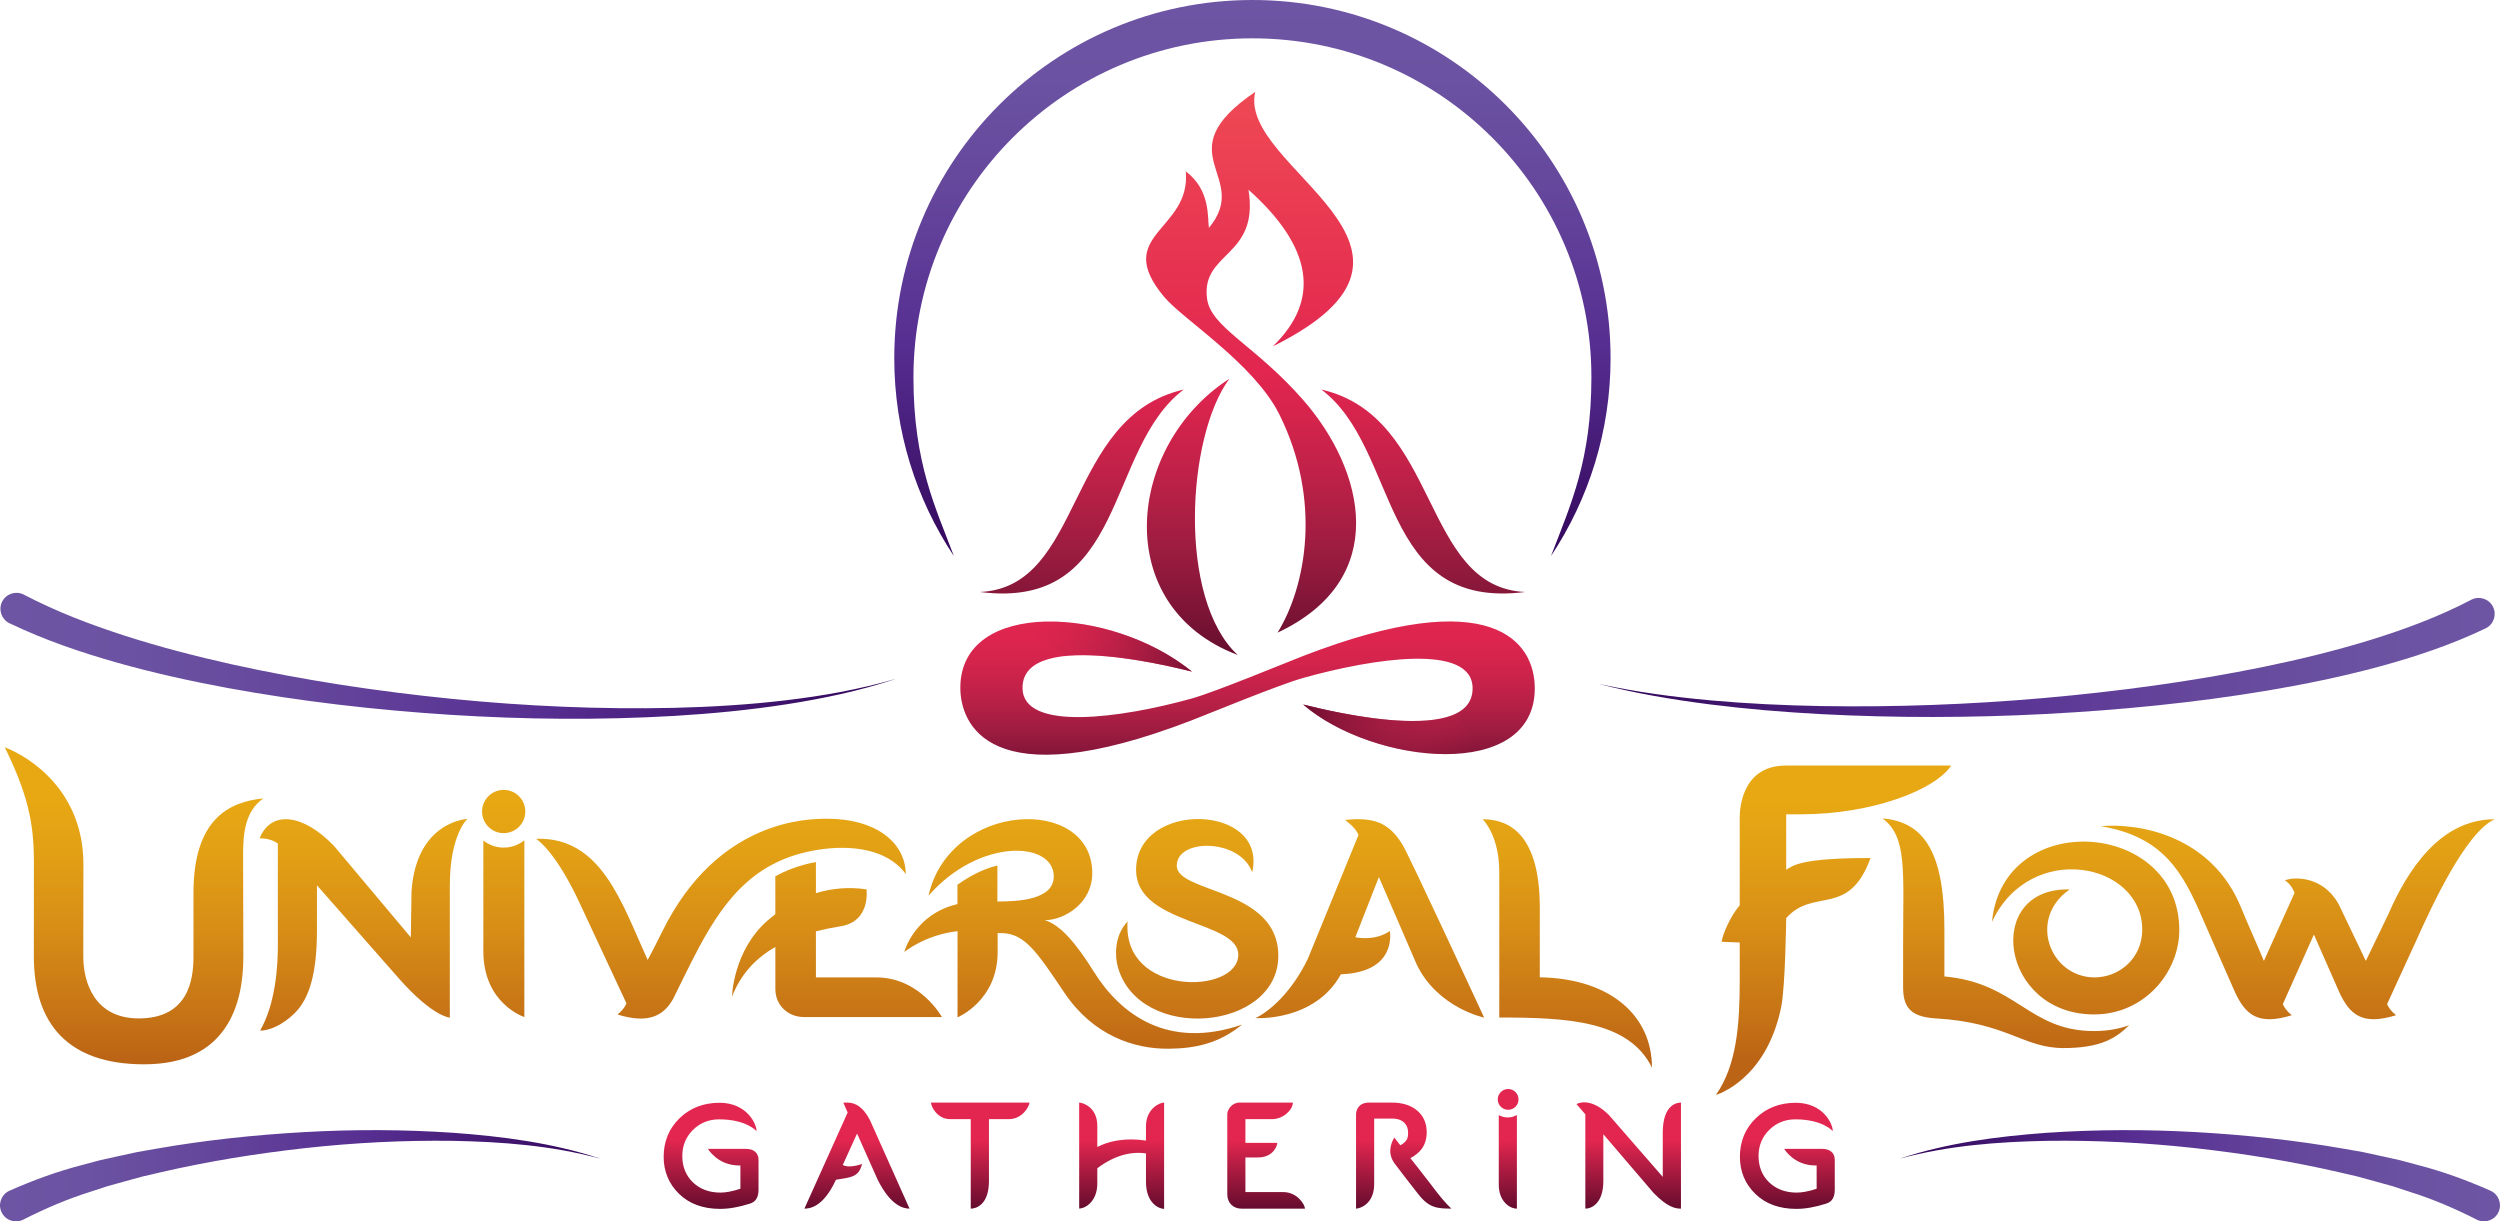 <!-- Generator: Adobe Illustrator 22.0.1, SVG Export Plug-In  -->
<svg version="1.1"
	 xmlns="http://www.w3.org/2000/svg" xmlns:xlink="http://www.w3.org/1999/xlink" xmlns:a="http://ns.adobe.com/AdobeSVGViewerExtensions/3.0/"
	 x="0px" y="0px" width="441.62px" height="215.751px" viewBox="0 0 441.62 215.751"
	 style="enable-background:new 0 0 441.62 215.751;" xml:space="preserve">
<style type="text/css">
	.st0{fill:url(#SVGID_1_);}
	.st1{fill:url(#SVGID_2_);}
	.st2{fill:url(#SVGID_3_);}
	.st3{fill:url(#SVGID_4_);}
	.st4{fill:url(#SVGID_5_);}
	.st5{fill:url(#SVGID_6_);}
	.st6{fill:url(#SVGID_7_);}
	.st7{fill:url(#SVGID_8_);}
	.st8{fill:url(#SVGID_9_);}
	.st9{fill:url(#SVGID_10_);}
	.st10{fill:url(#SVGID_11_);}
	.st11{fill:url(#SVGID_12_);}
	.st12{fill:url(#SVGID_13_);}
	.st13{fill:url(#SVGID_14_);}
	.st14{fill:url(#SVGID_15_);}
	.st15{fill:url(#SVGID_16_);}
	.st16{fill:url(#SVGID_17_);}
	.st17{fill:url(#SVGID_18_);}
	.st18{fill:url(#SVGID_19_);}
	.st19{fill:url(#SVGID_20_);}
	.st20{fill:url(#SVGID_21_);}
	.st21{fill:url(#SVGID_22_);}
	.st22{fill:url(#SVGID_23_);}
	.st23{fill:url(#SVGID_24_);}
	.st24{fill:url(#SVGID_25_);}
	.st25{fill:url(#SVGID_26_);}
	.st26{fill:url(#SVGID_27_);}
	.st27{fill:url(#SVGID_28_);}
	.st28{fill:url(#SVGID_29_);}
	.st29{fill:url(#SVGID_30_);}
	.st30{fill:url(#SVGID_31_);}
	.st31{fill:url(#SVGID_32_);}
	.st32{fill:url(#SVGID_33_);}
	.st33{fill:url(#SVGID_34_);}
	.st34{fill:url(#SVGID_35_);}
	.st35{fill:url(#SVGID_36_);}
	.st36{fill:url(#SVGID_37_);}
	.st37{fill:url(#SVGID_38_);}
	.st38{fill:url(#SVGID_39_);}
	.st39{fill:url(#SVGID_40_);}
	.st40{fill:url(#SVGID_41_);}
	.st41{fill:url(#SVGID_42_);}
	.st42{fill:url(#SVGID_43_);}
	.st43{fill:url(#SVGID_44_);}
	.st44{fill:url(#SVGID_45_);}
	.st45{fill:url(#SVGID_46_);}
	.st46{fill:url(#SVGID_47_);}
	.st47{fill:url(#SVGID_48_);}
</style>
<defs>
</defs>
<g>
	<linearGradient id="SVGID_1_" gradientUnits="userSpaceOnUse" x1="405.873" y1="135.551" x2="405.873" y2="187">
		<stop  offset="0.113" style="stop-color:#E7A813"/>
		<stop  offset="0.294" style="stop-color:#E2A015"/>
		<stop  offset="0.562" style="stop-color:#D78D16"/>
		<stop  offset="0.883" style="stop-color:#C47016"/>
		<stop  offset="1" style="stop-color:#BC6415"/>
	</linearGradient>
	<path class="st0" d="M421.907,161.465l-3.989,8.273l-4.441-9.272c-2.479-5.528-7.87-5.718-9.858-4.962
		c0.756,0.476,1.427,1.398,1.701,2.244c-0.33,0.732-5.407,11.991-5.407,11.991c-0.893-2.172-3.172-7.278-3.982-9.294
		c-5.057-12.599-17.619-15.116-24.863-14.506c11.009,1.829,14.446,8.042,17.886,16.002c1.395,3.229,5.841,13.296,5.901,13.434
		c1.797,3.786,3.944,5.844,9.987,3.96c-0.717-0.533-1.393-1.393-1.579-1.977c0.154-0.341,5.482-12.267,5.483-12.27
		c1.167,2.663,4.512,10.249,4.528,10.287c1.797,3.786,3.944,5.844,9.987,3.96c-0.717-0.533-1.393-1.393-1.579-1.977
		c0.059-0.132,5.171-11.272,5.171-11.272c2.706-6.02,8.696-19.037,13.823-21.368C430.895,144.716,425.154,154.006,421.907,161.465z"
		/>
	<linearGradient id="SVGID_2_" gradientUnits="userSpaceOnUse" x1="354.334" y1="135.551" x2="354.334" y2="187">
		<stop  offset="0.113" style="stop-color:#E7A813"/>
		<stop  offset="0.294" style="stop-color:#E2A015"/>
		<stop  offset="0.562" style="stop-color:#D78D16"/>
		<stop  offset="0.883" style="stop-color:#C47016"/>
		<stop  offset="1" style="stop-color:#BC6415"/>
	</linearGradient>
	<path class="st1" d="M364.52,185.138c-7.146,0-9.988-4.512-22.555-5.238c-4.622-0.267-5.786-2.107-5.786-5.567l0.003-7.477
		c0-13.206,0.736-18.998-3.634-22.289c7.492,0.637,10.926,6.212,10.926,19.632v8.289c12.742,1.131,14.943,9.643,26.407,9.643
		c1.916,0,4.068-0.239,6.241-1.037C373.765,183.413,371.033,185.138,364.52,185.138z"/>
	<linearGradient id="SVGID_3_" gradientUnits="userSpaceOnUse" x1="64.209" y1="135.551" x2="64.209" y2="187">
		<stop  offset="0.113" style="stop-color:#E7A813"/>
		<stop  offset="0.294" style="stop-color:#E2A015"/>
		<stop  offset="0.562" style="stop-color:#D78D16"/>
		<stop  offset="0.883" style="stop-color:#C47016"/>
		<stop  offset="1" style="stop-color:#BC6415"/>
	</linearGradient>
	<path class="st2" d="M72.571,165.595l0.122-8.159c0.853-12.384,9.863-12.774,9.863-12.774s-3.097,2.76-3.097,11.776v23.32
		c0,0-2.94-0.096-8.887-6.788L55.99,156.389v7.938c0,7.613-1.339,12.115-3.981,14.689c-2.019,1.968-4.32,3.043-6.066,3.043
		c2.8-4.866,3.158-11.625,3.14-15.316l-0.002-17.731c-0.464-0.322-1.353-0.909-3.22-0.932c2.043-5.018,7.674-4.319,13.128,1.338
		L72.571,165.595z"/>
	<linearGradient id="SVGID_4_" gradientUnits="userSpaceOnUse" x1="276.857" y1="135.551" x2="276.857" y2="187">
		<stop  offset="0.113" style="stop-color:#E7A813"/>
		<stop  offset="0.294" style="stop-color:#E2A015"/>
		<stop  offset="0.562" style="stop-color:#D78D16"/>
		<stop  offset="0.883" style="stop-color:#C47016"/>
		<stop  offset="1" style="stop-color:#BC6415"/>
	</linearGradient>
	<path class="st3" d="M272.002,172.641v-12.294c0-13.463-5.839-15.631-10.104-15.631c0,0,2.946,2.753,2.946,9.324v25.704
		c11.972,0,22.864,0.532,26.972,8.843C291.817,179.341,284.361,172.836,272.002,172.641"/>
	<linearGradient id="SVGID_5_" gradientUnits="userSpaceOnUse" x1="211.479" y1="135.551" x2="211.479" y2="187">
		<stop  offset="0.113" style="stop-color:#E7A813"/>
		<stop  offset="0.294" style="stop-color:#E2A015"/>
		<stop  offset="0.562" style="stop-color:#D78D16"/>
		<stop  offset="0.883" style="stop-color:#C47016"/>
		<stop  offset="1" style="stop-color:#BC6415"/>
	</linearGradient>
	<path class="st4" d="M225.812,168.818c0,13.344-24.624,15.483-28.365,1.942c-0.464-1.679-0.714-5.416,1.744-7.981
		c-1.001,13.292,19.55,12.954,19.55,5.855c0-6.026-18.055-5.265-18.055-14.948c0-12.37,23.312-11.767,20.51,0.402
		c-2.124-5.972-13.319-6.075-13.319-1.166C207.876,157.81,225.812,156.885,225.812,168.818z"/>
	<linearGradient id="SVGID_6_" gradientUnits="userSpaceOnUse" x1="147.849" y1="135.551" x2="147.849" y2="187">
		<stop  offset="0.113" style="stop-color:#E7A813"/>
		<stop  offset="0.294" style="stop-color:#E2A015"/>
		<stop  offset="0.562" style="stop-color:#D78D16"/>
		<stop  offset="0.883" style="stop-color:#C47016"/>
		<stop  offset="1" style="stop-color:#BC6415"/>
	</linearGradient>
	<path class="st5" d="M154.795,172.657H144.13v-8.141c1.404-0.355,2.866-0.653,4.385-0.899c5.343-0.865,4.552-6.512,4.552-6.512
		c-3.103-0.463-6.109-0.195-8.937,0.667v-5.497c-2.804,0.509-5.461,1.527-7.172,2.53l0.003,6.692
		c-0.449,0.342-0.893,0.694-1.324,1.068c-6.154,5.342-6.327,13.464-6.327,13.464c1.598-4.037,4.251-6.807,7.654-8.75l0.003,7.442
		c0,2.815,2.187,4.94,5.085,4.94h24.335C166.388,179.662,162.531,172.657,154.795,172.657z"/>
	<linearGradient id="SVGID_7_" gradientUnits="userSpaceOnUse" x1="241.972" y1="135.551" x2="241.972" y2="187">
		<stop  offset="0.113" style="stop-color:#E7A813"/>
		<stop  offset="0.294" style="stop-color:#E2A015"/>
		<stop  offset="0.562" style="stop-color:#D78D16"/>
		<stop  offset="0.883" style="stop-color:#C47016"/>
		<stop  offset="1" style="stop-color:#BC6415"/>
	</linearGradient>
	<path class="st6" d="M247.796,149.288c-2.435-4.05-5.168-4.96-10.209-4.452c0,0,1.859,1.293,2.392,2.65l-8.953,21.881
		c-2.86,5.928-6.762,9.293-9.259,10.478c0,0,10.448,0.691,15.105-7.74c10.084-0.369,8.638-7.654,8.638-7.654
		s-2.179,1.807-6.095,1.116c1.466-3.769,2.933-7.464,4.163-10.639l6.692,15.473c3.707,7.659,11.905,9.356,11.905,9.356
		S249.022,151.33,247.796,149.288"/>
	<linearGradient id="SVGID_8_" gradientUnits="userSpaceOnUse" x1="368.424" y1="135.551" x2="368.424" y2="187">
		<stop  offset="0.113" style="stop-color:#E7A813"/>
		<stop  offset="0.294" style="stop-color:#E2A015"/>
		<stop  offset="0.562" style="stop-color:#D78D16"/>
		<stop  offset="0.883" style="stop-color:#C47016"/>
		<stop  offset="1" style="stop-color:#BC6415"/>
	</linearGradient>
	<path class="st7" d="M351.878,162.834c6.77-14.432,26.545-10.481,26.545,1.375c0,5.21-4.212,8.447-8.417,8.447
		c-7.864,0-11.881-10.361-4.401-15.542c-15.301-0.386-12.308,22.082,4.307,22.082c8.933,0,15.056-7.477,15.056-14.902
		C384.97,144.843,353.833,142.644,351.878,162.834z"/>
	<linearGradient id="SVGID_9_" gradientUnits="userSpaceOnUse" x1="189.583" y1="135.551" x2="189.583" y2="187">
		<stop  offset="0.113" style="stop-color:#E7A813"/>
		<stop  offset="0.294" style="stop-color:#E2A015"/>
		<stop  offset="0.562" style="stop-color:#D78D16"/>
		<stop  offset="0.883" style="stop-color:#C47016"/>
		<stop  offset="1" style="stop-color:#BC6415"/>
	</linearGradient>
	<path class="st8" d="M193.211,171.629c4.672,7.505,13.052,13.894,26.22,9.357c-4.198,3.401-8.39,4.235-13.022,4.27
		c-6.027,0.046-13.261-2.27-18.394-9.901c-4.895-7.278-6.982-10.436-11.078-10.53c-0.038-0.001-0.75,0.033-0.706-0.011l0.002,3.358
		c0,8.629-7.086,11.537-7.086,11.537v-15.217c-5.686,0.62-9.412,3.677-9.412,3.677s1.755-6.676,9.398-8.462
		c-0.01-0.368-0.003-3.414-0.003-3.414c1.993-1.406,4.279-2.729,7.064-3.406l-0.012,6.363c3.626,0,9.963-0.276,9.963-4.425
		c0-6.274-13.143-6.853-22.131,3.399c3.788-16.751,28.932-17.779,28.932-3.979c0,5.38-5.024,8.305-8.391,8.305
		C187.289,163.331,190.119,166.663,193.211,171.629z"/>
	<linearGradient id="SVGID_10_" gradientUnits="userSpaceOnUse" x1="23.679" y1="135.551" x2="23.679" y2="187">
		<stop  offset="0.113" style="stop-color:#E7A813"/>
		<stop  offset="0.294" style="stop-color:#E2A015"/>
		<stop  offset="0.562" style="stop-color:#D78D16"/>
		<stop  offset="0.883" style="stop-color:#C47016"/>
		<stop  offset="1" style="stop-color:#BC6415"/>
	</linearGradient>
	<path class="st9" d="M42.942,151.024c0,2.085,0.045,14.665,0.045,17.986c0,8.354-2.831,18.999-17.532,18.999
		c-13.47,0-19.474-7.18-19.474-19.055l0.006-16.852c0-6.931-1.187-11.992-5.141-20.094c4.204,1.62,13.889,7.523,13.889,20.7
		l-0.019,16.303c0,4.444,1.94,10.889,9.779,10.889c8.731,0,9.682-6.755,9.682-10.889v-11.272c0-13.105,6.346-16.111,12.334-16.699
		C43.297,143.31,42.942,147.172,42.942,151.024z"/>
	<linearGradient id="SVGID_11_" gradientUnits="userSpaceOnUse" x1="323.893" y1="135.551" x2="323.893" y2="187">
		<stop  offset="0.113" style="stop-color:#E7A813"/>
		<stop  offset="0.294" style="stop-color:#E2A015"/>
		<stop  offset="0.562" style="stop-color:#D78D16"/>
		<stop  offset="0.883" style="stop-color:#C47016"/>
		<stop  offset="1" style="stop-color:#BC6415"/>
	</linearGradient>
	<path class="st10" d="M330.425,151.566c-3.853,10.612-10.074,5.153-14.893,10.612c0,0-0.155,12.166-0.892,15.738
		c-2.688,13.024-11.528,15.495-11.528,15.495c3.698-5.246,4.206-12.532,4.206-20.246v-6.676l-3.187-0.125
		c0.087-1.143,1.518-4.523,3.187-6.444v-15.53c0-1.528,0.393-9.156,8.142-9.156h29.212c-2.846,4.327-14.014,8.611-26.552,8.611
		h-2.588v9.791C316.787,152.914,317.941,151.566,330.425,151.566z"/>
	<linearGradient id="SVGID_12_" gradientUnits="userSpaceOnUse" x1="89.003" y1="135.551" x2="89.003" y2="187">
		<stop  offset="0.113" style="stop-color:#E7A813"/>
		<stop  offset="0.294" style="stop-color:#E2A015"/>
		<stop  offset="0.562" style="stop-color:#D78D16"/>
		<stop  offset="0.883" style="stop-color:#C47016"/>
		<stop  offset="1" style="stop-color:#BC6415"/>
	</linearGradient>
	<path class="st11" d="M85.38,168.009c0,9.332,7.246,11.652,7.246,11.652v-31.225c-0.999,0.805-2.268,1.29-3.649,1.29
		c-1.357,0-2.603-0.47-3.596-1.251V168.009z"/>
	<linearGradient id="SVGID_13_" gradientUnits="userSpaceOnUse" x1="88.977" y1="135.551" x2="88.977" y2="187">
		<stop  offset="0.113" style="stop-color:#E7A813"/>
		<stop  offset="0.294" style="stop-color:#E2A015"/>
		<stop  offset="0.562" style="stop-color:#D78D16"/>
		<stop  offset="0.883" style="stop-color:#C47016"/>
		<stop  offset="1" style="stop-color:#BC6415"/>
	</linearGradient>
	<path class="st12" d="M88.977,147.172c2.106,0,3.82-1.714,3.82-3.821c0-2.106-1.714-3.821-3.82-3.821
		c-2.106,0-3.82,1.715-3.82,3.821C85.157,145.458,86.871,147.172,88.977,147.172"/>
	<linearGradient id="SVGID_14_" gradientUnits="userSpaceOnUse" x1="127.346" y1="135.551" x2="127.346" y2="187">
		<stop  offset="0.113" style="stop-color:#E7A813"/>
		<stop  offset="0.294" style="stop-color:#E2A015"/>
		<stop  offset="0.562" style="stop-color:#D78D16"/>
		<stop  offset="0.883" style="stop-color:#C47016"/>
		<stop  offset="1" style="stop-color:#BC6415"/>
	</linearGradient>
	<path class="st13" d="M114.407,169.572c-4.595-10.099-8.183-21.782-19.718-21.403c0,0,3.487,2.056,7.983,11.954
		c0.489,1.074,7.96,17.052,7.985,17.107c-0.186,0.584-0.861,1.444-1.579,1.977c5.434,1.694,8.162,0.263,9.86-2.813
		c0,0,3.003-6.193,4.558-9.083c4.785-8.892,10.389-15.993,22.282-17.371c4.264-0.494,10.829-0.19,14.223,4.45
		c-0.054-5.57-5.297-9.765-13.884-9.765c-3.396,0-19.287,0.111-29.047,19.762C115.205,168.146,114.407,169.572,114.407,169.572z"/>
</g>
<linearGradient id="SVGID_15_" gradientUnits="userSpaceOnUse" x1="220.672" y1="194.767" x2="220.672" y2="213.578">
	<stop  offset="0.357" style="stop-color:#E2264F"/>
	<stop  offset="0.999" style="stop-color:#640C2E"/>
</linearGradient>
<path class="st14" d="M131.817,202.949c1.342,0,2.176,0.735,2.176,1.917v5.249c0,1.38-0.477,2.174-1.502,2.497
	c-2.01,0.636-3.695,0.933-5.299,0.933c-2.999,0-5.433-0.892-7.236-2.653c-1.806-1.762-2.722-3.964-2.722-6.547
	c0-2.718,0.949-5.012,2.818-6.82c1.865-1.806,4.233-2.722,7.04-2.722c4.795,0,6.549,3.66,6.549,5.007c0,0-1.768-2.08-6.6-2.08
	c-1.826,0-3.384,0.629-4.632,1.87c-1.25,1.241-1.882,2.787-1.882,4.593c0,1.898,0.631,3.467,1.877,4.665
	c1.251,1.202,2.887,1.811,4.865,1.811c0.968,0,2.152-0.228,3.516-0.677l0.006-0.002v-4.116h-0.251c-3.77,0-5.48-2.926-5.48-2.926
	H131.817 M321.933,202.949h-6.758c0,0,1.71,2.926,5.48,2.926h0.251v4.116l-0.006,0.002c-1.364,0.449-2.547,0.677-3.516,0.677
	c-1.978,0-3.614-0.61-4.865-1.811c-1.246-1.198-1.877-2.767-1.877-4.665c0-1.806,0.632-3.352,1.882-4.593
	c1.248-1.241,2.806-1.87,4.632-1.87c4.832,0,6.6,2.08,6.6,2.08c0-1.347-1.754-5.007-6.549-5.007c-2.806,0-5.174,0.915-7.04,2.722
	c-1.869,1.808-2.818,4.102-2.818,6.82c0,2.584,0.916,4.786,2.722,6.547c1.803,1.76,4.237,2.653,7.236,2.653
	c1.604,0,3.289-0.297,5.299-0.933c1.025-0.323,1.502-1.117,1.502-2.497v-5.249C324.11,203.684,323.276,202.949,321.933,202.949
	 M293.724,207.889l-9.533-10.947c-3.24-3.2-5.518-2.029-5.712-1.906l1.566,1.806v16.663c1.144,0,3.181-0.965,3.181-4.891v-8.256
	l8.864,10.359c2.513,2.595,3.93,2.788,4.849,2.788v-18.735c-0.64,0-3.216,0.274-3.216,5.33V207.889z M266.409,192.371
	c-1.012,0-1.834,0.823-1.834,1.836c0,1.012,0.822,1.836,1.834,1.836c1.012,0,1.836-0.823,1.836-1.836
	C268.245,193.194,267.421,192.371,266.409,192.371 M265.07,197.132c0.819,0.359,1.74,0.357,2.567-0.016l0.32-0.143v16.53
	c-1.428,0-3.203-1.472-3.203-4.186v-12.323L265.07,197.132 M167.812,197.694h3.668v15.81c0.958,0,3.216-0.68,3.216-4.892v-10.917
	h3.555c2.297,0,3.595-2.229,3.595-2.926h-17.387C164.459,195.465,165.567,197.694,167.812,197.694 M202.434,198.966v2.512
	c-3.76-0.562-6.695,0.132-8.597,1.14v-3.734c0-3.363-2.635-4.115-3.203-4.115v18.714c1.091,0,3.203-1.244,3.203-4.433v-2.685
	c1.187-0.896,4.542-3.236,8.597-2.618v5.01c0,3.849,2.35,4.79,3.203,4.79v-18.778C204.785,194.768,202.434,195.911,202.434,198.966
	 M153.704,197.932c-1.825-3.601-3.917-3.145-4.737-3.145l0.772,1.731l-7.645,16.985c0.891,0,3.34-0.209,5.569-5.104
	c2.616-0.433,4.042-0.409,4.617-2.792c0,0-2.251,0.853-3.406,0.178l2.526-5.548l3.636,8.149c2.266,4.552,4.503,5.117,5.632,5.117
	l-6.96-15.565L153.704,197.932z M219.999,210.578v-6.119h2.233c2.732,0,3.399-2.126,3.399-2.571h-5.632v-4.195h4.731
	c1.967,0,3.65-1.67,3.65-2.924h-9.418c-1.322,0-2.165,1.221-2.165,2.062v14.149c0,1.486,1.027,2.525,2.498,2.525h11.223
	c0-0.679-1.322-2.926-3.831-2.926H219.999z M252.628,209.049c-1.118-1.49-2.682-3.421-3.484-4.469
	c0.76-0.385,1.608-1.057,2.053-1.707c0.551-0.802,0.829-1.763,0.829-2.855c0-1.603-0.567-2.898-1.691-3.843
	c-1.104-0.933-2.608-1.406-4.465-1.406h-4.032c-1.693,0-2.295,1.141-2.295,2.12v16.615c0.638,0,3.203-0.784,3.203-4.321v-11.59h3.18
	c1.977,0,2.809,1.17,2.809,2.399c0,0.668,0.092,1.525-1.36,2.322c-0.332-0.385-0.514-0.673-1.073-1.372
	c-0.602,1.018-1.279,2.779,0.065,4.598c0.708,0.96,2.707,3.543,4.17,5.407c1.908,2.433,3.323,2.55,5.843,2.55
	C255.212,212.387,254.316,211.295,252.628,209.049z"/>
<linearGradient id="SVGID_16_" gradientUnits="userSpaceOnUse" x1="0.077" y1="115.847" x2="160.857" y2="115.847">
	<stop  offset="0" style="stop-color:#6D55A4"/>
	<stop  offset="0.142" style="stop-color:#6B52A2"/>
	<stop  offset="0.328" style="stop-color:#65479C"/>
	<stop  offset="0.537" style="stop-color:#5A3494"/>
	<stop  offset="0.6" style="stop-color:#562E91"/>
	<stop  offset="1" style="stop-color:#300356"/>
</linearGradient>
<path class="st15" d="M4.257,105.065c5.605,2.935,11.663,5.259,17.832,7.248c6.18,1.983,12.5,3.625,18.877,5.043
	c12.762,2.822,25.749,4.78,38.8,6.09c13.055,1.297,26.196,1.889,39.328,1.594c6.565-0.16,13.129-0.556,19.655-1.326
	c6.522-0.778,13.019-1.911,19.345-3.754c0.004-0.001,0.008,0.001,0.01,0.005c0.001,0.004-0.001,0.008-0.005,0.009
	c-6.256,2.068-12.734,3.439-19.252,4.453c-6.523,1.006-13.102,1.64-19.693,2.036c-13.185,0.768-26.422,0.644-39.617-0.192
	c-13.194-0.851-26.363-2.355-39.419-4.756c-6.526-1.21-13.024-2.649-19.455-4.463c-6.427-1.826-12.801-3.994-18.98-6.953
	c-1.409-0.675-2.003-2.363-1.329-3.772c0.675-1.408,2.363-2.003,3.772-1.329c0.027,0.013,0.054,0.026,0.08,0.04L4.257,105.065z"/>
<linearGradient id="SVGID_17_" gradientUnits="userSpaceOnUse" x1="0.143" y1="207.693" x2="108.722" y2="207.693">
	<stop  offset="0" style="stop-color:#6D55A4"/>
	<stop  offset="0.142" style="stop-color:#6B52A2"/>
	<stop  offset="0.328" style="stop-color:#65479C"/>
	<stop  offset="0.537" style="stop-color:#5A3494"/>
	<stop  offset="0.6" style="stop-color:#562E91"/>
	<stop  offset="1" style="stop-color:#300356"/>
</linearGradient>
<path class="st16" d="M1.684,210.335c4.217-1.868,8.472-3.422,12.794-4.529l3.232-0.868l3.253-0.717l3.251-0.707l3.268-0.576
	c8.71-1.529,17.476-2.46,26.253-2.956c8.777-0.491,17.577-0.468,26.332,0.123c8.735,0.641,17.514,1.779,25.831,4.522
	c0.004,0.001,0.006,0.006,0.005,0.01c-0.001,0.004-0.006,0.006-0.009,0.005c-8.448-2.289-17.2-2.942-25.888-3.113
	c-8.702-0.119-17.406,0.327-26.043,1.278c-8.634,0.955-17.217,2.34-25.631,4.289l-3.153,0.732l-3.113,0.855l-3.106,0.861
	l-3.049,0.999c-4.087,1.28-7.972,2.966-11.653,4.827l-0.152,0.077c-1.394,0.705-3.096,0.146-3.801-1.249
	c-0.705-1.394-0.146-3.096,1.249-3.801C1.593,210.376,1.643,210.353,1.684,210.335z"/>
<linearGradient id="SVGID_18_" gradientUnits="userSpaceOnUse" x1="441.477" y1="207.693" x2="332.898" y2="207.693">
	<stop  offset="0" style="stop-color:#6D55A4"/>
	<stop  offset="0.142" style="stop-color:#6B52A2"/>
	<stop  offset="0.328" style="stop-color:#65479C"/>
	<stop  offset="0.537" style="stop-color:#5A3494"/>
	<stop  offset="0.6" style="stop-color:#562E91"/>
	<stop  offset="1" style="stop-color:#300356"/>
</linearGradient>
<path class="st17" d="M437.363,215.369c-3.681-1.861-7.566-3.546-11.653-4.827l-3.049-0.999l-3.106-0.861l-3.113-0.855l-3.153-0.732
	c-8.414-1.949-16.997-3.334-25.631-4.289c-8.637-0.951-17.341-1.398-26.043-1.278c-8.688,0.17-17.44,0.824-25.888,3.113
	c-0.004,0.001-0.008-0.001-0.01-0.005c-0.001-0.004,0.001-0.008,0.005-0.009c8.318-2.743,17.097-3.881,25.832-4.522
	c8.755-0.592,17.555-0.614,26.332-0.123c8.777,0.496,17.543,1.427,26.253,2.956l3.268,0.576l3.251,0.707l3.253,0.717l3.232,0.868
	c4.322,1.108,8.577,2.661,12.794,4.529c1.428,0.633,2.073,2.304,1.44,3.732s-2.304,2.073-3.732,1.44
	c-0.041-0.018-0.082-0.037-0.121-0.057L437.363,215.369z"/>
<linearGradient id="SVGID_19_" gradientUnits="userSpaceOnUse" x1="440.682" y1="116.14" x2="279.901" y2="116.14">
	<stop  offset="0" style="stop-color:#6D55A4"/>
	<stop  offset="0.142" style="stop-color:#6B52A2"/>
	<stop  offset="0.328" style="stop-color:#65479C"/>
	<stop  offset="0.537" style="stop-color:#5A3494"/>
	<stop  offset="0.6" style="stop-color:#562E91"/>
	<stop  offset="1" style="stop-color:#300356"/>
</linearGradient>
<path class="st18" d="M439.074,111.004c-6.182,2.957-12.571,5.066-19.008,6.81c-6.442,1.731-12.947,3.067-19.476,4.169
	c-13.061,2.186-26.214,3.461-39.378,4.15c-13.165,0.681-26.354,0.704-39.501,0.018c-6.573-0.353-13.135-0.896-19.663-1.721
	c-6.524-0.831-13.022-1.932-19.39-3.55c-0.004-0.001-0.006-0.005-0.005-0.009c0.001-0.004,0.005-0.006,0.009-0.006
	c6.421,1.389,12.935,2.253,19.464,2.849c6.531,0.589,13.083,0.896,19.636,1.013c13.105,0.214,26.216-0.278,39.256-1.422
	c13.036-1.15,26.021-2.884,38.792-5.494c6.381-1.313,12.708-2.853,18.889-4.754c6.17-1.907,12.226-4.17,17.802-7.088l0.042-0.022
	c1.384-0.724,3.092-0.189,3.817,1.194c0.724,1.384,0.189,3.092-1.194,3.816C439.138,110.972,439.101,110.991,439.074,111.004z"/>
<linearGradient id="SVGID_20_" gradientUnits="userSpaceOnUse" x1="221.237" y1="-0.369" x2="221.237" y2="101.931">
	<stop  offset="0" style="stop-color:#6D55A4"/>
	<stop  offset="0.142" style="stop-color:#6B52A2"/>
	<stop  offset="0.328" style="stop-color:#65479C"/>
	<stop  offset="0.537" style="stop-color:#5A3494"/>
	<stop  offset="0.6" style="stop-color:#562E91"/>
	<stop  offset="1" style="stop-color:#300356"/>
</linearGradient>
<path class="st19" d="M221.237,0c-34.941,0-63.266,28.325-63.266,63.266c0,12.922,3.874,24.939,10.525,34.952
	c-3.154-8.438-7.138-16.323-7.138-31.566c0-33.071,26.809-59.88,59.88-59.88c33.071,0,59.91,26.809,59.88,59.88
	c-0.013,14.583-3.557,22.248-7.137,31.564c6.65-10.013,10.523-22.029,10.523-34.95C284.503,28.325,256.178,0,221.237,0z"/>
<linearGradient id="SVGID_21_" gradientUnits="userSpaceOnUse" x1="221.262" y1="15.966" x2="221.262" y2="116.932">
	<stop  offset="0" style="stop-color:#EF4954"/>
	<stop  offset="0.489" style="stop-color:#E2264F"/>
	<stop  offset="0.561" style="stop-color:#D7244D"/>
	<stop  offset="0.673" style="stop-color:#BF2148"/>
	<stop  offset="0.81" style="stop-color:#9A1C3F"/>
	<stop  offset="0.966" style="stop-color:#6D1031"/>
	<stop  offset="0.999" style="stop-color:#640C2E"/>
</linearGradient>
<path class="st20" d="M217.176,66.901c-7.56,10.148-9.18,38.945,1.458,48.797C196.036,107.145,198.957,78.634,217.176,66.901z
	 M173.092,104.573c26.058,3.336,22.063-25.272,36.02-35.763C188.083,73.628,191.526,103.772,173.092,104.573z M233.412,68.81
	c13.957,10.491,9.961,39.099,36.02,35.763C250.997,103.772,254.44,73.628,233.412,68.81z M230.142,70.585
	c-8.462-9.643-16.245-12.741-16.918-17.817c-1.108-8.36,9.269-7.234,7.314-19.256c11.25,10.043,12.874,19.412,4.295,27.678
	c35.091-17.39-6.372-31.479-3.091-44.964c-16.165,10.967-0.504,14.834-8.192,24.028c-0.268-1.776,0.32-6.674-4.084-9.983
	c0.974,10.554-13.149,11.062-3.78,22.221c3.293,3.922,15.854,11.775,20.301,20.699c7.618,15.288,4.666,30.533-0.313,38.569
	C245.781,102.331,241.091,83.062,230.142,70.585z"/>
<linearGradient id="SVGID_22_" gradientUnits="userSpaceOnUse" x1="220.379" y1="103.221" x2="220.379" y2="138.038">
	<stop  offset="0.148" style="stop-color:#E2264F"/>
	<stop  offset="0.3" style="stop-color:#DC254E"/>
	<stop  offset="0.453" style="stop-color:#CD234B"/>
	<stop  offset="0.607" style="stop-color:#B72046"/>
	<stop  offset="0.761" style="stop-color:#9A1B3F"/>
	<stop  offset="0.914" style="stop-color:#781335"/>
	<stop  offset="1" style="stop-color:#640C2E"/>
</linearGradient>
<path class="st21" d="M210.449,123.413c-12.377,3.431-29.824,5.902-29.824-1.912c0-10.974,29.478-2.926,29.931-2.861
	c-14.287-11.625-40.915-12.903-40.915,2.859c0,6.155,4.753,19.636,40.745,5.793c3.117-1.199,15.551-6.342,19.842-7.543
	c12.205-3.416,29.905-6.206,29.905,1.846c0,10.996-29.513,2.907-29.928,2.854c12.39,10.688,40.911,13.644,40.911-2.852
	c0-8.237-7.482-18.62-40.79-5.769C227.245,117.017,214.64,122.251,210.449,123.413z"/>
<linearGradient id="SVGID_23_" gradientUnits="userSpaceOnUse" x1="260.117" y1="131.16" x2="229.143" y2="123.715">
	<stop  offset="0" style="stop-color:#E2264F;stop-opacity:0"/>
	<stop  offset="0.33" style="stop-color:#B62046;stop-opacity:0.33"/>
	<stop  offset="1" style="stop-color:#640C2E"/>
</linearGradient>
<path class="st22" d="M230.205,124.449c7.948,6.856,22.524,10.519,31.961,7.919c-1.806-2.003-3.477-4.098-5.165-6.237
	C249.402,129.646,230.536,124.492,230.205,124.449z"/>
<linearGradient id="SVGID_24_" gradientUnits="userSpaceOnUse" x1="178.983" y1="110.617" x2="213.906" y2="118.487">
	<stop  offset="0" style="stop-color:#E2264F;stop-opacity:0"/>
	<stop  offset="0.33" style="stop-color:#B62046;stop-opacity:0.33"/>
	<stop  offset="1" style="stop-color:#640C2E"/>
</linearGradient>
<path class="st23" d="M210.556,118.64c-8.855-7.206-22.447-10.43-31.506-8.091c3.259,1.565,6.208,3.438,9.132,5.337
	C196.949,114.983,210.252,118.597,210.556,118.64z"/>
</svg>